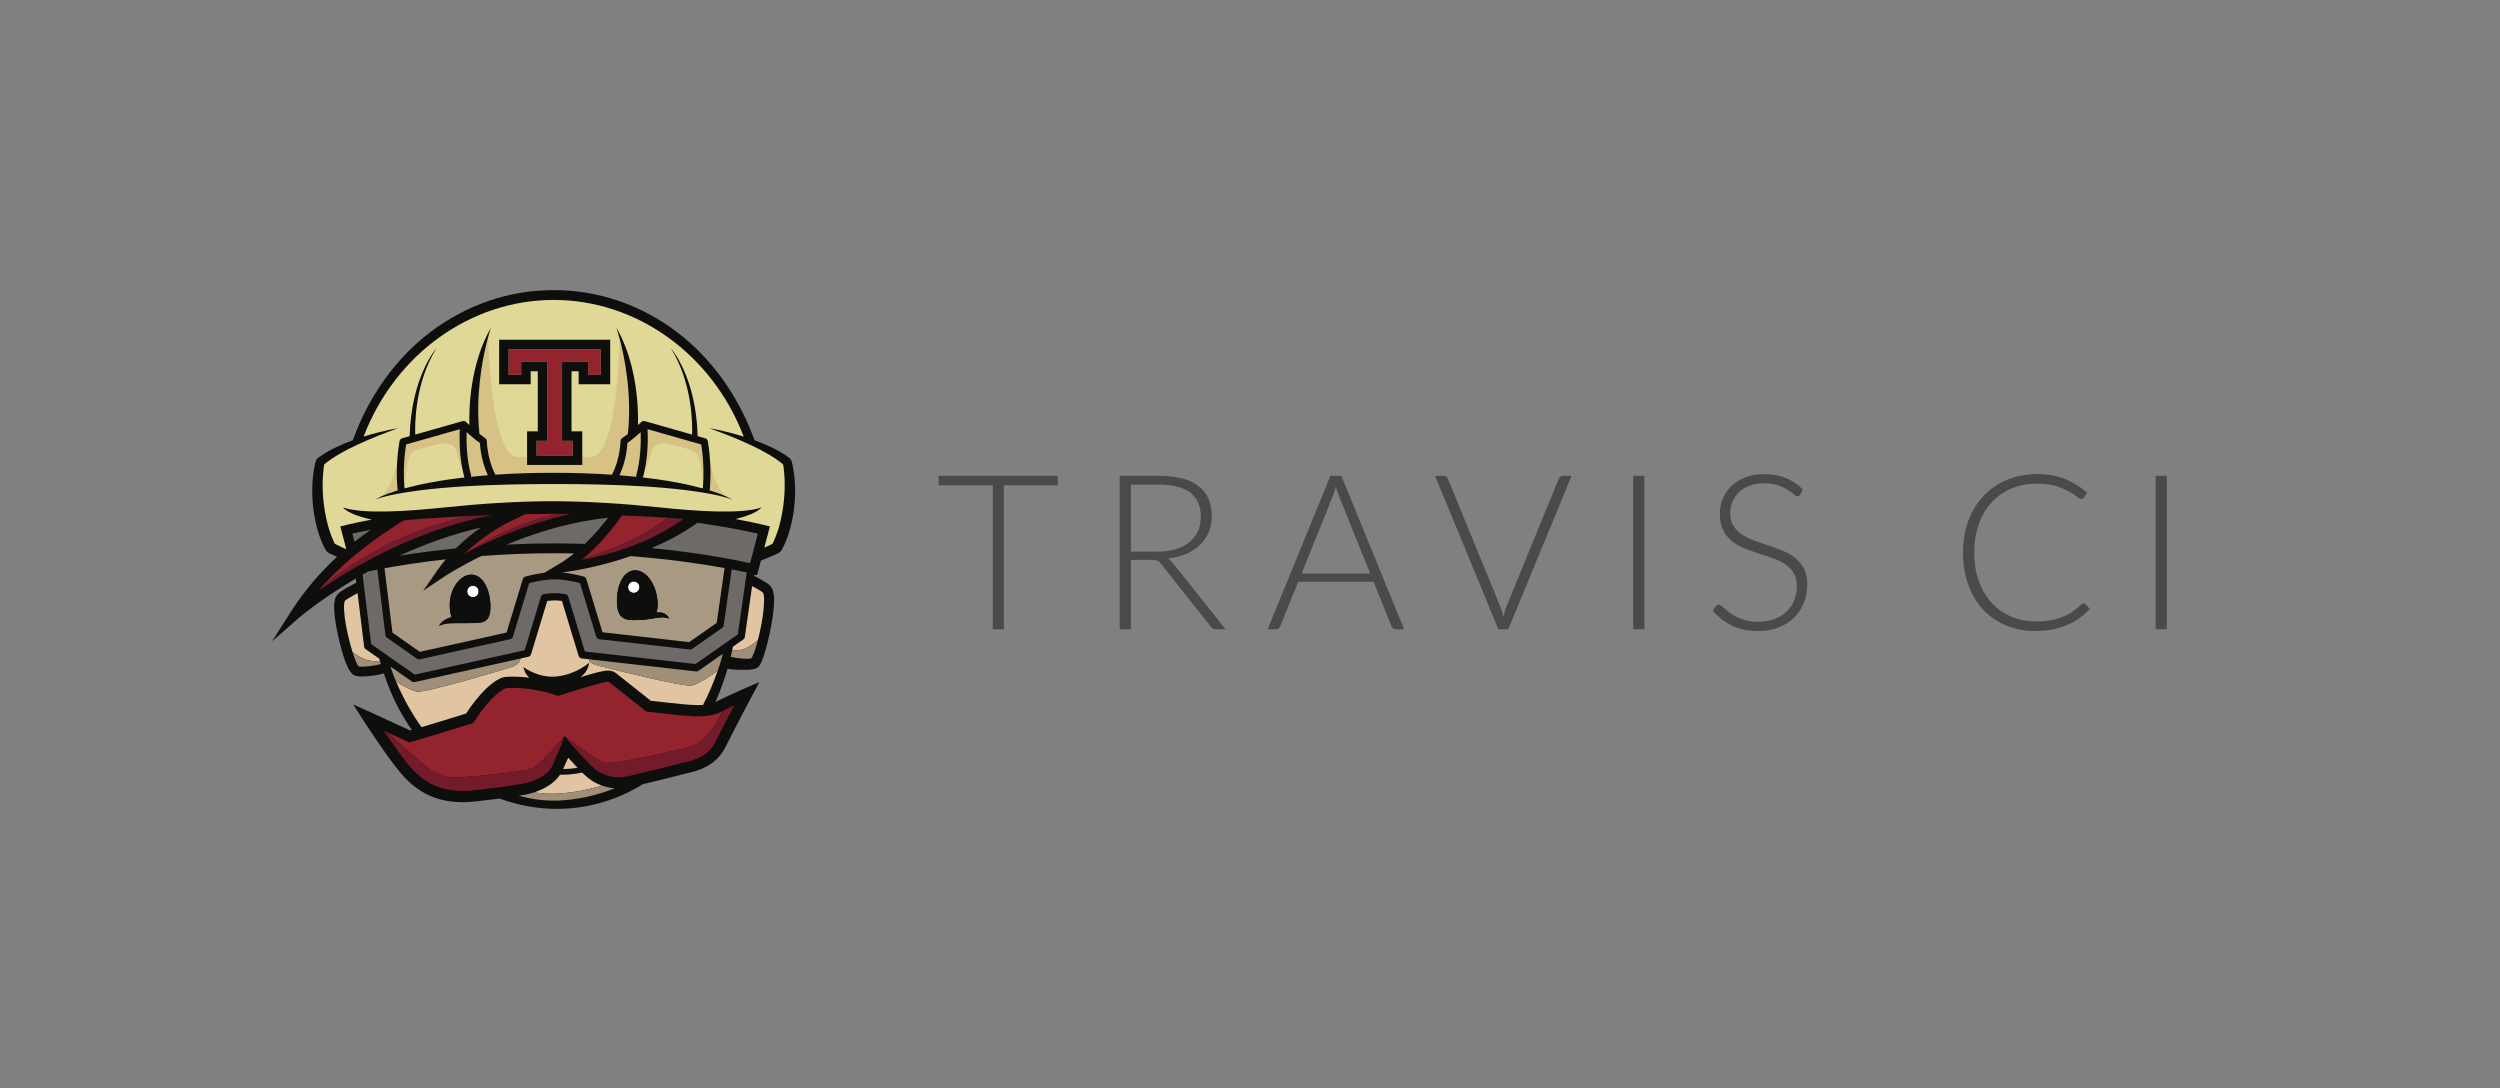 <?xml version="1.0" encoding="UTF-8"?>
<svg width="147px" height="64px" viewBox="0 0 147 64" version="1.1" xmlns="http://www.w3.org/2000/svg" xmlns:xlink="http://www.w3.org/1999/xlink">
    <rect x="0" y="0" width="147" height="64" fill="#808080" stroke="none"/>
    <!-- Generator: Sketch 51.3 (57544) - http://www.bohemiancoding.com/sketch -->
    <title>Travis</title>
    <desc>Created with Sketch.</desc>
    <defs></defs>
    <g id="Icons" stroke="none" stroke-width="1" fill="none" fill-rule="evenodd">
        <g id="LOGOS-Languages-and-Frameworks" transform="translate(-408, -136)">
            <g id="Travis" transform="translate(408, 136)">
                <path d="M62.197,28.534 L59.029,28.534 L59.029,37 L58.372,37 L58.372,28.534 L55.185,28.534 L55.185,27.979 L62.197,27.979 L62.197,28.534 Z M68.058,32.435 C68.458,32.435 68.816,32.388 69.132,32.292 C69.449,32.196 69.717,32.059 69.936,31.881 C70.154,31.702 70.321,31.488 70.436,31.237 C70.551,30.986 70.608,30.704 70.608,30.389 C70.608,29.747 70.399,29.271 69.98,28.961 C69.562,28.651 68.951,28.496 68.147,28.496 L66.496,28.496 L66.496,32.435 L68.058,32.435 Z M72.062,37 L71.501,37 C71.428,37 71.368,36.988 71.319,36.965 C71.27,36.942 71.224,36.898 71.182,36.834 L68.288,33.175 C68.254,33.128 68.219,33.088 68.182,33.054 C68.146,33.02 68.106,32.993 68.061,32.974 C68.017,32.955 67.964,32.941 67.902,32.933 C67.84,32.924 67.765,32.92 67.676,32.92 L66.496,32.92 L66.496,37 L65.84,37 L65.84,27.979 L68.147,27.979 C69.184,27.979 69.961,28.18 70.477,28.582 C70.994,28.983 71.252,29.573 71.252,30.351 C71.252,30.695 71.193,31.01 71.073,31.294 C70.954,31.579 70.783,31.829 70.56,32.043 C70.337,32.258 70.067,32.433 69.751,32.569 C69.434,32.705 69.078,32.797 68.683,32.843 C68.785,32.907 68.876,32.992 68.957,33.099 L72.062,37 Z M80.568,33.723 L78.732,29.165 C78.668,29.016 78.607,28.838 78.547,28.63 C78.522,28.732 78.494,28.828 78.464,28.92 C78.434,29.011 78.403,29.095 78.369,29.172 L76.533,33.723 L80.568,33.723 Z M82.563,37 L82.06,37 C82,37 81.951,36.984 81.913,36.952 C81.875,36.92 81.845,36.879 81.824,36.828 L80.766,34.208 L76.335,34.208 L75.277,36.828 C75.26,36.875 75.23,36.915 75.188,36.949 C75.145,36.983 75.094,37 75.034,37 L74.537,37 L78.228,27.979 L78.872,27.979 L82.563,37 Z M92.409,27.979 L88.686,37 L88.105,37 L84.382,27.979 L84.899,27.979 C84.958,27.979 85.007,27.995 85.045,28.027 C85.084,28.059 85.113,28.1 85.135,28.151 L88.207,35.636 C88.241,35.729 88.275,35.829 88.309,35.935 C88.343,36.042 88.375,36.15 88.405,36.261 C88.431,36.15 88.458,36.042 88.488,35.935 C88.518,35.829 88.552,35.729 88.59,35.636 L91.656,28.151 C91.673,28.105 91.703,28.064 91.746,28.03 C91.788,27.996 91.839,27.979 91.898,27.979 L92.409,27.979 Z M96.688,37 L96.032,37 L96.032,27.979 L96.688,27.979 L96.688,37 Z M105.858,29.076 C105.819,29.148 105.764,29.184 105.692,29.184 C105.637,29.184 105.565,29.145 105.478,29.066 C105.391,28.988 105.273,28.901 105.124,28.805 C104.976,28.709 104.79,28.621 104.567,28.54 C104.344,28.46 104.068,28.419 103.741,28.419 C103.414,28.419 103.126,28.466 102.877,28.559 C102.629,28.653 102.42,28.78 102.253,28.942 C102.085,29.104 101.957,29.29 101.87,29.503 C101.783,29.716 101.739,29.939 101.739,30.172 C101.739,30.478 101.804,30.731 101.934,30.931 C102.063,31.131 102.234,31.301 102.447,31.441 C102.66,31.581 102.901,31.699 103.171,31.795 C103.44,31.89 103.718,31.985 104.002,32.078 C104.287,32.172 104.565,32.275 104.834,32.388 C105.104,32.5 105.345,32.642 105.558,32.812 C105.771,32.982 105.942,33.191 106.071,33.44 C106.201,33.688 106.266,33.997 106.266,34.367 C106.266,34.745 106.201,35.101 106.071,35.435 C105.942,35.769 105.754,36.059 105.507,36.305 C105.26,36.552 104.959,36.746 104.602,36.888 C104.245,37.031 103.837,37.102 103.378,37.102 C102.783,37.102 102.271,36.997 101.841,36.786 C101.412,36.576 101.036,36.288 100.713,35.923 L100.891,35.642 C100.942,35.578 101.002,35.547 101.07,35.547 C101.108,35.547 101.157,35.572 101.217,35.623 C101.276,35.674 101.348,35.737 101.433,35.811 C101.518,35.885 101.62,35.966 101.739,36.053 C101.858,36.14 101.996,36.221 102.154,36.296 C102.311,36.37 102.492,36.433 102.696,36.484 C102.9,36.535 103.131,36.56 103.391,36.56 C103.748,36.56 104.066,36.506 104.347,36.398 C104.627,36.289 104.864,36.142 105.058,35.955 C105.251,35.767 105.399,35.545 105.501,35.288 C105.603,35.031 105.654,34.756 105.654,34.463 C105.654,34.144 105.589,33.882 105.459,33.675 C105.33,33.469 105.159,33.297 104.946,33.159 C104.733,33.021 104.492,32.905 104.222,32.812 C103.953,32.718 103.675,32.627 103.391,32.538 C103.106,32.448 102.828,32.348 102.559,32.238 C102.289,32.127 102.048,31.986 101.835,31.814 C101.622,31.642 101.451,31.427 101.322,31.17 C101.192,30.913 101.127,30.591 101.127,30.204 C101.127,29.902 101.185,29.611 101.299,29.331 C101.414,29.05 101.582,28.803 101.803,28.588 C102.024,28.374 102.297,28.201 102.622,28.072 C102.947,27.942 103.318,27.877 103.735,27.877 C104.202,27.877 104.622,27.952 104.994,28.101 C105.366,28.249 105.705,28.477 106.011,28.783 L105.858,29.076 Z M122.52,35.483 C122.562,35.483 122.598,35.498 122.628,35.527 L122.883,35.801 C122.696,36.001 122.493,36.181 122.274,36.34 C122.055,36.5 121.815,36.636 121.554,36.748 C121.293,36.861 121.006,36.948 120.693,37.01 C120.381,37.071 120.038,37.102 119.664,37.102 C119.039,37.102 118.466,36.993 117.946,36.774 C117.425,36.555 116.978,36.245 116.604,35.843 C116.23,35.441 115.94,34.956 115.734,34.386 C115.527,33.817 115.424,33.184 115.424,32.486 C115.424,31.802 115.531,31.178 115.743,30.612 C115.956,30.047 116.253,29.561 116.636,29.156 C117.018,28.75 117.477,28.435 118.013,28.212 C118.548,27.989 119.139,27.877 119.785,27.877 C120.401,27.877 120.947,27.973 121.423,28.164 C121.899,28.356 122.333,28.625 122.724,28.974 L122.526,29.261 C122.492,29.312 122.439,29.337 122.367,29.337 C122.316,29.337 122.233,29.291 122.118,29.197 C122.003,29.103 121.844,29 121.64,28.888 C121.436,28.775 121.182,28.672 120.878,28.579 C120.574,28.485 120.21,28.438 119.785,28.438 C119.241,28.438 118.743,28.532 118.29,28.719 C117.837,28.906 117.448,29.174 117.123,29.522 C116.798,29.871 116.544,30.296 116.362,30.797 C116.179,31.299 116.087,31.862 116.087,32.486 C116.087,33.124 116.18,33.693 116.365,34.195 C116.55,34.697 116.803,35.12 117.126,35.467 C117.45,35.813 117.831,36.079 118.271,36.264 C118.711,36.449 119.186,36.541 119.696,36.541 C120.019,36.541 120.307,36.52 120.559,36.477 C120.812,36.435 121.045,36.371 121.257,36.286 C121.47,36.201 121.668,36.097 121.85,35.974 C122.033,35.85 122.214,35.706 122.392,35.54 C122.413,35.523 122.435,35.509 122.456,35.499 C122.477,35.488 122.499,35.483 122.52,35.483 Z M127.412,37 L126.755,37 L126.755,27.979 L127.412,27.979 L127.412,37 Z" id="TRAVIS-CI" fill="#4A4A4A"></path>
                <g id="Travis-Mario" transform="translate(16, 17)" fill-rule="nonzero">
                    <path d="M30.678,10.772 C30.663,10.66 30.646,10.548 30.623,10.438 C30.602,10.325 30.579,10.22 30.543,10.097 L30.458,9.961 C30.105,9.684 29.724,9.474 29.338,9.289 C29.019,9.139 28.695,9.008 28.367,8.887 C27.453,6.35 25.882,4.102 23.817,2.535 C21.682,0.915 19.171,0.058 16.556,0.058 C13.941,0.058 11.43,0.915 9.295,2.535 C7.23,4.102 5.659,6.351 4.745,8.887 C4.418,9.008 4.094,9.139 3.775,9.289 C3.388,9.474 3.007,9.684 2.654,9.961 L2.569,10.097 C2.534,10.22 2.512,10.325 2.489,10.438 C2.467,10.548 2.45,10.66 2.434,10.772 C2.403,10.993 2.382,11.217 2.37,11.441 C2.348,11.889 2.36,12.338 2.409,12.784 C2.457,13.229 2.54,13.67 2.658,14.108 C2.72,14.325 2.791,14.54 2.874,14.753 C2.916,14.859 2.961,14.965 3.011,15.071 C3.036,15.124 3.063,15.175 3.091,15.229 C3.152,15.337 3.163,15.358 3.189,15.396 L3.305,15.502 C3.38,15.541 3.443,15.571 3.511,15.603 L3.711,15.693 C3.748,15.708 3.783,15.723 3.82,15.738 C2.914,16.576 1.929,17.665 1.077,19.011 L0,20.709 L1.512,19.383 C1.537,19.36 2.805,18.263 4.918,17.02 L4.948,17.263 C4.81,17.335 4.145,17.684 3.948,17.849 C3.62,18.121 3.604,18.543 3.692,19.33 C3.737,19.734 3.888,20.517 4.092,21.235 C4.444,22.471 4.702,22.69 4.928,22.741 C5.03,22.765 5.162,22.777 5.31,22.777 C5.715,22.777 6.233,22.698 6.572,22.596 C6.969,23.83 7.531,24.944 8.216,25.922 C8.183,25.931 8.151,25.942 8.117,25.951 C7.705,25.76 6.264,25.092 5.779,24.875 L4.767,24.419 L5.365,25.354 C5.409,25.421 6.443,27.033 7.287,28.12 C8.076,29.133 9.157,30.17 11.197,30.17 C11.442,30.17 11.699,30.154 11.964,30.125 C12.572,30.055 13.029,30 13.376,29.956 C15.517,30.742 17.878,30.791 20.119,29.942 C20.732,29.709 21.29,29.426 21.803,29.11 C22.667,28.902 23.612,28.677 24.079,28.546 C24.154,28.526 24.247,28.503 24.345,28.48 C24.995,28.331 26.082,28.079 26.662,26.919 C27.246,25.75 28.198,23.957 28.208,23.939 L28.653,23.103 L27.786,23.48 C27.739,23.501 26.64,23.98 26.069,24.279 C26.465,23.366 26.699,22.609 26.781,22.319 C27.101,22.396 27.575,22.386 27.923,22.386 C28.095,22.386 28.271,22.356 28.386,22.327 C28.612,22.27 28.787,22.119 29.117,20.844 C29.308,20.102 29.446,19.295 29.483,18.88 C29.556,18.073 29.533,17.64 29.203,17.367 C29.039,17.231 28.557,16.972 28.312,16.844 C28.449,16.786 28.516,16.803 28.522,16.804 L28.744,15.961 C28.822,15.927 28.905,15.893 29,15.857 C29.134,15.804 29.268,15.751 29.403,15.693 L29.601,15.603 C29.67,15.571 29.732,15.541 29.808,15.502 L29.924,15.396 C29.949,15.358 29.962,15.337 29.978,15.307 C30.051,15.175 30.077,15.124 30.102,15.071 C30.152,14.965 30.196,14.859 30.239,14.753 C30.322,14.54 30.393,14.325 30.455,14.108 C30.572,13.67 30.657,13.229 30.703,12.784 C30.753,12.338 30.765,11.889 30.742,11.441 C30.732,11.217 30.71,10.993 30.678,10.772 Z" id="Shape" fill="#0E0F0D"></path>
                    <g id="Face" transform="translate(2.65, 0.602)">
                        <path d="M15.308,27.544 C15.144,27.568 14.98,27.588 14.818,27.601 C14.713,27.606 14.602,27.617 14.502,27.617 L14.464,27.618 C14.59,27.336 14.687,27.117 14.759,26.951 C14.907,27.117 15.096,27.322 15.308,27.544" id="Shape" fill="#E1C5A2"></path>
                        <path d="M15.109,14.939 C14.853,15.147 14.583,15.341 14.302,15.51 L13.365,16.076 C12.777,16.148 12.267,16.293 12.237,16.302 C12.22,16.306 12.204,16.314 12.189,16.323 C12.143,16.349 12.109,16.393 12.092,16.446 L11.137,19.591 L6.034,20.726 L4.427,19.6 L3.959,15.812 C4.872,15.645 6.093,15.451 7.559,15.287 C7.402,15.474 7.25,15.672 7.105,15.879 L6.232,17.132 L7.503,16.285 C7.522,16.271 8.331,15.739 9.655,15.091 C10.975,14.992 12.431,14.928 13.99,14.928 C14.37,14.928 14.743,14.933 15.109,14.939 Z M7.166,19.206 C7.529,19.01 7.939,19.039 8.58,19.04 C8.648,19.042 8.719,19.041 8.793,19.039 C8.856,19.039 8.92,19.038 8.987,19.036 C9.648,19.029 10.197,19.092 10.187,18.055 C10.177,17.018 9.716,16.179 9.056,16.186 C8.395,16.192 7.756,17.042 7.796,18.078 C7.806,18.348 7.846,18.543 7.91,18.683 C7.334,18.828 7.175,19.184 7.166,19.206 Z" id="Shape" fill="#A89983"></path>
                        <path d="M23.954,15.8 L23.494,19.021 L21.873,20.156 L16.777,19.576 L15.826,16.445 C15.805,16.375 15.751,16.322 15.681,16.302 C15.649,16.292 15.018,16.112 14.35,16.054 L14.472,16.046 C14.577,16.038 16.335,15.823 18.434,15.1 C20.758,15.278 22.656,15.563 23.954,15.8 Z M20.698,18.781 C20.691,18.756 20.551,18.339 19.938,18.413 C20.008,18.258 20.04,18.05 20.017,17.765 C19.936,16.73 19.334,15.907 18.674,15.931 C18.014,15.954 17.591,16.811 17.628,17.85 C17.664,18.886 18.218,18.878 18.878,18.855 C19.765,18.838 20.252,18.566 20.698,18.781 Z" id="Shape" fill="#A89983"></path>
                        <path d="M18.954,16.918 C18.957,17.104 18.809,17.258 18.623,17.261 C18.437,17.265 18.282,17.116 18.28,16.93 C18.276,16.744 18.424,16.59 18.61,16.587 C18.797,16.583 18.951,16.732 18.954,16.918" id="Shape" fill="#FFFFFF"></path>
                        <path d="M9.495,17.166 C9.499,17.352 9.353,17.507 9.167,17.512 C8.98,17.517 8.825,17.37 8.819,17.183 C8.815,16.998 8.961,16.842 9.149,16.838 C9.334,16.832 9.49,16.979 9.495,17.166" id="Shape" fill="#FFFFFF"></path>
                        <path d="M26.178,17.217 C26.098,17.151 25.832,16.999 25.573,16.859 L25.146,19.852 C25.137,19.909 25.105,19.963 25.056,19.997 L24.445,20.424 C24.431,20.497 24.419,20.557 24.408,20.614 C25.009,20.761 25.592,20.328 25.919,20.016 C26.071,19.426 26.203,18.726 26.249,18.225 C26.318,17.448 26.256,17.281 26.178,17.217" id="Shape" fill="#E1C5A2"></path>
                        <path d="M16.74,28.59 C16.343,28.449 15.98,28.219 15.664,27.906 C15.637,27.88 15.612,27.854 15.586,27.827 C15.341,27.877 15.091,27.913 14.836,27.935 C14.728,27.94 14.626,27.949 14.514,27.949 L14.348,27.951 L14.284,27.949 C13.905,28.512 13.268,28.821 12.769,28.986 C14.252,29.24 15.884,28.851 16.74,28.59" id="Shape" fill="#E1C5A2"></path>
                        <path d="M3.685,21.258 C3.671,21.213 3.657,21.169 3.644,21.123 L2.851,20.568 C2.801,20.532 2.769,20.479 2.761,20.418 L2.374,17.275 C2.088,17.427 1.756,17.616 1.668,17.69 C1.592,17.753 1.533,17.914 1.616,18.664 C1.679,19.227 1.877,20.092 2.079,20.74 C2.481,21.048 3.073,21.372 3.685,21.258" id="Shape" fill="#E1C5A2"></path>
                        <path d="M15.553,21.115 C15.469,21.106 15.398,21.046 15.373,20.964 L14.393,17.736 C14.229,17.714 14.083,17.702 13.96,17.702 C13.836,17.702 13.691,17.714 13.527,17.736 L12.575,20.871 C12.552,20.944 12.492,21.001 12.417,21.017 L11.961,21.119 C11.923,21.279 11.792,21.515 11.369,21.645 C10.688,21.853 6.374,23.138 5.883,23.068 C5.595,23.028 5.049,22.727 4.645,22.483 C4.483,22.102 4.393,21.843 4.373,21.782 L4.373,21.78 L4.372,21.782 C4.429,21.949 4.992,23.569 6.135,25.154 C7.361,24.793 8.42,24.456 8.759,24.349 C9.449,23.285 10.431,22.23 11.129,22.194 C11.25,22.188 11.375,22.184 11.498,22.184 C11.84,22.184 12.166,22.209 12.469,22.244 C12.212,22.011 12.159,21.738 12.122,21.616 C12.122,21.616 13.013,22.313 14.147,22.167 C15.282,22.021 15.986,21.368 15.986,21.368 L16.009,21.167 L15.553,21.115" id="Shape" fill="#E1C5A2"></path>
                        <path d="M16.475,21.524 C16.239,21.463 16.091,21.366 15.998,21.265 L15.986,21.368 C15.986,21.368 15.982,21.844 15.488,22.213 C16.439,21.925 16.832,21.828 17.101,21.828 C17.398,21.828 17.544,21.952 17.673,22.06 C17.697,22.08 17.722,22.102 17.751,22.124 C18.482,22.7 19.361,23.399 19.618,23.604 C19.915,23.638 20.86,23.746 21.454,23.801 C21.797,23.832 22.107,23.858 22.41,23.858 C22.508,23.858 22.6,23.855 22.687,23.849 C23,23.249 23.289,22.584 23.546,21.852 C23.194,22.099 22.393,22.639 22.018,22.708 C21.53,22.8 17.163,21.702 16.475,21.524" id="Shape" fill="#E1C5A2"></path>
                        <path d="M27.462,10.233 C27.454,10.13 27.443,10.026 27.43,9.924 C27.422,9.851 27.41,9.775 27.397,9.705 C27.122,9.473 26.808,9.267 26.482,9.08 C26.128,8.872 25.759,8.688 25.381,8.516 C25.006,8.339 24.621,8.179 24.234,8.023 C24.04,7.944 23.845,7.868 23.649,7.796 C23.454,7.72 23.258,7.648 23.06,7.577 C23.474,7.645 23.885,7.74 24.292,7.845 C24.558,7.912 24.821,7.989 25.083,8.072 C23.22,3.204 18.767,0.034 13.906,0.034 C9.043,0.034 4.591,3.204 2.729,8.072 C2.991,7.989 3.255,7.912 3.519,7.845 C3.926,7.74 4.337,7.645 4.752,7.577 C4.553,7.648 4.357,7.72 4.161,7.796 C3.966,7.868 3.771,7.944 3.577,8.023 C3.19,8.179 2.806,8.339 2.43,8.516 C2.053,8.688 1.683,8.872 1.33,9.08 C1.003,9.267 0.69,9.473 0.414,9.705 C0.403,9.775 0.391,9.851 0.382,9.924 C0.369,10.026 0.358,10.13 0.349,10.233 C0.331,10.441 0.324,10.648 0.322,10.857 C0.318,11.275 0.346,11.692 0.399,12.104 C0.456,12.518 0.532,12.93 0.644,13.328 C0.699,13.526 0.762,13.722 0.835,13.913 C0.872,14.007 0.911,14.101 0.953,14.192 C0.973,14.237 0.994,14.282 1.016,14.325 L1.043,14.375 C1.073,14.391 1.106,14.407 1.136,14.422 L1.321,14.51 C1.424,14.557 1.567,14.625 1.685,14.678 C1.692,14.672 1.699,14.666 1.704,14.66 L1.36,13.351 C1.433,13.331 2.086,13.163 3.21,12.948 C3.12,12.931 3.028,12.912 2.938,12.89 C2.682,12.826 2.43,12.749 2.184,12.65 C2.063,12.598 1.944,12.543 1.83,12.478 C1.716,12.412 1.604,12.339 1.517,12.24 C2.752,12.643 5.305,12.461 7.575,12.226 C9.65,12.012 11.731,11.874 13.823,11.869 C15.913,11.874 17.996,12.012 20.07,12.226 C22.34,12.461 24.893,12.643 26.128,12.24 C26.042,12.339 25.93,12.412 25.817,12.478 C25.702,12.543 25.582,12.599 25.461,12.65 C25.216,12.749 24.964,12.826 24.708,12.89 C24.67,12.899 24.631,12.907 24.593,12.916 C25.827,13.145 26.545,13.331 26.621,13.351 L26.292,14.598 C26.359,14.569 26.426,14.54 26.49,14.51 L26.676,14.421 C26.706,14.407 26.738,14.391 26.77,14.375 L26.794,14.325 C26.817,14.282 26.839,14.237 26.859,14.192 C26.9,14.101 26.94,14.007 26.976,13.912 C27.049,13.722 27.112,13.526 27.167,13.327 C27.28,12.93 27.355,12.518 27.412,12.104 C27.466,11.692 27.494,11.274 27.49,10.857 C27.488,10.648 27.481,10.44 27.462,10.233" id="Shape" fill="#E0D896"></path>
                        <path d="M19.021,7.812 C19.04,8.368 19.026,9.379 18.767,10.325 C18.756,10.361 18.758,10.398 18.767,10.433 C18.437,10.398 18.106,10.369 17.776,10.342 C18.146,9.565 18.227,8.737 18.245,8.446 C18.53,8.244 18.813,8.001 19.021,7.812" id="Shape" fill="#D7C184"></path>
                        <path d="M9.567,8.446 C9.584,8.737 9.665,9.563 10.036,10.34 C9.705,10.366 9.375,10.396 9.045,10.431 C9.054,10.398 9.055,10.361 9.045,10.325 C8.786,9.381 8.772,8.37 8.79,7.812 C8.999,8.001 9.282,8.244 9.567,8.446" id="Shape" fill="#D7C184"></path>
                        <path d="M23.079,11.205 C23.078,11.214 23.075,11.223 23.073,11.232 C23.109,11.243 23.144,11.253 23.181,11.265 C23.486,11.365 23.792,11.47 24.084,11.605 C23.596,11.288 23.287,10.374 23.115,9.675 C23.162,10.59 23.084,11.17 23.079,11.205" id="Shape" fill="#D7C184"></path>
                        <path d="M8.384,7.636 L5.229,8.533 C5.04,9.76 5.098,10.697 5.128,11.022 L5.144,11.013 C5.144,11.013 5.247,9.676 5.457,9.163 C5.564,8.9 6.225,8.732 6.728,8.612 C7.233,8.492 8.037,8.252 8.193,8.96 C8.29,9.397 8.422,9.761 8.55,10.03 C8.347,9.057 8.36,8.105 8.384,7.636" id="Shape" fill="#D7C184"></path>
                        <path d="M19.427,7.636 C19.453,8.124 19.465,9.132 19.236,10.144 C19.38,9.869 19.539,9.463 19.65,8.96 C19.806,8.252 20.61,8.492 21.115,8.612 C21.619,8.732 22.279,8.9 22.386,9.163 C22.564,9.597 22.665,10.621 22.691,10.925 C22.721,10.534 22.754,9.654 22.583,8.533 L19.427,7.636" id="Shape" fill="#D7C184"></path>
                        <path d="M9.542,7.909 C9.654,7.999 9.771,8.086 9.885,8.163 C9.941,8.202 9.974,8.264 9.976,8.331 C9.976,8.342 10,9.381 10.459,10.266 C10.466,10.279 10.471,10.294 10.475,10.307 C11.617,10.23 12.763,10.198 13.906,10.198 C15.049,10.198 16.194,10.232 17.336,10.31 C17.341,10.295 17.345,10.28 17.353,10.266 C17.812,9.381 17.836,8.342 17.836,8.331 C17.838,8.264 17.872,8.201 17.927,8.163 C18.037,8.089 18.149,8.004 18.258,7.918 L18.272,7.877 C18.511,5.553 18.073,3.41 17.794,2.352 C17.78,3.076 17.608,9.277 16.069,9.277 L14.108,9.277 L13.782,9.277 L11.822,9.277 C10.187,9.277 10.056,2.285 10.056,2.285 L9.972,2.533 C9.693,3.648 9.31,5.698 9.542,7.909" id="Shape" fill="#D7C184"></path>
                        <path d="M4.739,11.232 C4.738,11.223 4.735,11.214 4.733,11.205 C4.728,11.17 4.649,10.589 4.697,9.674 C4.524,10.373 4.214,11.289 3.726,11.605 C4.018,11.47 4.325,11.365 4.631,11.265 C4.667,11.253 4.703,11.243 4.739,11.232" id="Shape" fill="#D7C184"></path>
                        <path d="M24.409,20.614 C24.382,20.748 24.361,20.855 24.318,21.024 C24.669,21.106 25.241,21.169 25.515,21.116 C25.632,20.988 25.784,20.546 25.92,20.016 C25.592,20.328 25.009,20.761 24.409,20.614" id="Shape" fill="#9F8F78"></path>
                        <path d="M11.855,29.188 C12.692,29.417 13.546,29.517 14.388,29.461 C15.233,29.403 16.33,29.221 17.494,28.749 C17.232,28.729 16.98,28.676 16.74,28.59 C15.884,28.851 14.252,29.241 12.769,28.986 C12.376,29.115 12.069,29.156 12.039,29.159 C11.977,29.166 11.926,29.175 11.855,29.188" id="Shape" fill="#9F8F78"></path>
                        <path d="M3.74,21.446 C3.721,21.384 3.703,21.321 3.685,21.258 C3.073,21.372 2.481,21.048 2.079,20.74 C2.209,21.156 2.34,21.483 2.438,21.583 C2.741,21.636 3.412,21.543 3.74,21.446" id="Shape" fill="#9F8F78"></path>
                        <path d="M4.645,22.483 C5.049,22.727 5.595,23.028 5.882,23.068 C6.374,23.138 10.688,21.853 11.369,21.645 C11.791,21.515 11.923,21.279 11.961,21.119 L5.738,22.504 C5.722,22.507 5.707,22.509 5.692,22.509 L5.691,22.509 L5.691,22.509 C5.648,22.509 5.605,22.496 5.568,22.47 L5.326,22.301 L4.599,21.792 L4.599,21.791 L4.306,21.586 C4.311,21.603 4.317,21.619 4.322,21.636 C4.339,21.684 4.355,21.733 4.373,21.78 L4.373,21.782 C4.393,21.843 4.483,22.102 4.645,22.483" id="Shape" fill="#9F8F78"></path>
                        <path d="M23.734,21.287 C23.774,21.141 23.813,20.992 23.848,20.842 L23.632,20.993 L23.051,21.4 L22.422,21.841 C22.389,21.864 22.352,21.877 22.313,21.88 C22.3,21.881 22.288,21.881 22.275,21.879 L16.009,21.167 L15.998,21.264 C16.092,21.366 16.24,21.463 16.475,21.523 C17.163,21.702 21.53,22.799 22.018,22.708 C22.393,22.638 23.194,22.099 23.546,21.852 C23.549,21.843 23.552,21.835 23.554,21.827 C23.582,21.748 23.609,21.67 23.635,21.591 C23.669,21.491 23.701,21.39 23.734,21.287" id="Shape" fill="#9F8F78"></path>
                        <path d="M17.103,12.845 C17.054,12.909 17,12.978 16.942,13.051 C16.644,13.427 16.232,13.907 15.744,14.378 C15.175,14.36 14.591,14.35 13.99,14.35 C12.996,14.35 12.044,14.376 11.139,14.42 C12.418,13.89 13.953,13.372 15.616,13.061 C16.102,12.969 16.598,12.895 17.103,12.845" id="Shape" fill="#6E6A67"></path>
                        <path d="M9.624,13.417 C9.167,13.738 8.652,14.146 8.152,14.643 C6.873,14.771 5.757,14.926 4.837,15.074 C6.252,14.424 7.867,13.825 9.624,13.417" id="Shape" fill="#6E6A67"></path>
                        <path d="M25.256,16.058 L24.735,19.699 L22.242,21.445 L15.74,20.706 L14.762,17.483 C14.738,17.405 14.672,17.347 14.591,17.333 C14.351,17.294 14.138,17.275 13.96,17.275 C13.782,17.275 13.569,17.294 13.327,17.333 C13.247,17.347 13.181,17.405 13.157,17.483 L12.202,20.628 L5.737,22.066 L3.175,20.271 L2.669,16.186 C2.78,16.124 2.892,16.062 3.004,16 C3.163,15.966 3.341,15.93 3.539,15.892 L4.015,19.748 C4.021,19.807 4.055,19.861 4.104,19.895 L5.868,21.131 C5.903,21.155 5.947,21.169 5.989,21.169 C6.005,21.169 6.02,21.167 6.037,21.164 L11.352,19.981 C11.371,19.976 11.388,19.97 11.405,19.962 C11.454,19.935 11.493,19.89 11.509,19.834 L12.467,16.683 C12.724,16.617 13.382,16.463 13.96,16.463 C14.537,16.463 15.194,16.617 15.452,16.683 L16.409,19.834 C16.433,19.916 16.505,19.975 16.589,19.985 L21.906,20.589 C21.957,20.595 22.009,20.581 22.051,20.551 L23.815,19.318 C23.863,19.284 23.895,19.231 23.903,19.173 L24.374,15.878 C24.728,15.946 25.023,16.008 25.256,16.058" id="Shape" fill="#6E6A67"></path>
                        <path d="M25.912,13.775 L25.454,15.511 C24.518,15.305 22.463,14.899 19.665,14.627 C20.579,14.237 21.51,13.749 22.36,13.137 C24.025,13.372 25.248,13.625 25.912,13.775" id="Shape" fill="#6E6A67"></path>
                        <path d="M2.069,13.775 L2.196,14.256 C2.553,13.972 2.879,13.737 3.154,13.549 C2.705,13.635 2.34,13.714 2.069,13.775" id="Shape" fill="#6E6A67"></path>
                        <path d="M20.021,12.807 C19.32,12.767 18.62,12.733 17.919,12.704 C17.878,12.764 17.795,12.885 17.677,13.047 C17.301,13.555 16.561,14.482 15.612,15.276 C16.326,15.05 19.159,14.1 20.594,12.842 C20.403,12.83 20.212,12.818 20.021,12.807" id="Shape" fill="#93232C"></path>
                        <path d="M14.886,12.622 C14.887,12.621 14.889,12.621 14.889,12.621 C14.534,12.616 14.178,12.613 13.823,12.611 L13.823,12.611 C13.3,12.613 12.778,12.619 12.256,12.628 L11.292,13.085 C11.291,13.085 11.285,13.088 11.278,13.093 C11.133,13.164 9.868,13.802 8.676,14.941 C8.781,14.886 8.891,14.829 9.005,14.772 C9.656,14.334 11.394,13.297 14.096,12.614 C14.359,12.616 14.623,12.617 14.886,12.622" id="Shape" fill="#93232C"></path>
                        <path d="M8.964,12.738 C8.517,12.759 8.071,12.782 7.625,12.807 C7.108,12.836 6.593,12.87 6.078,12.909 C5.821,12.929 5.564,12.951 5.309,12.978 C5.235,12.985 5.163,12.993 5.09,13.002 C4.418,13.404 1.842,15.021 0.073,17.137 C0.103,17.101 0.134,17.064 0.166,17.028 C3.442,14.233 7.033,13.145 8.964,12.738" id="Shape" fill="#93232C"></path>
                        <path d="M23.785,24.232 C23.765,24.242 23.744,24.253 23.726,24.262 C23.397,24.435 22.967,24.519 22.41,24.519 C22.079,24.519 21.754,24.492 21.394,24.459 C20.676,24.393 19.459,24.25 19.446,24.248 L19.353,24.238 L19.28,24.179 C19.269,24.171 18.203,23.322 17.342,22.645 C17.307,22.616 17.275,22.589 17.246,22.566 C17.155,22.488 17.155,22.488 17.101,22.488 C16.825,22.488 16.022,22.738 14.263,23.283 L14.155,23.317 L14.048,23.277 C14.036,23.274 12.882,22.846 11.499,22.846 C11.385,22.846 11.272,22.849 11.162,22.854 C11.024,22.861 10.247,23.231 9.252,24.803 L9.188,24.905 L9.073,24.941 C9.057,24.947 7.345,25.499 5.53,26.018 L5.413,26.051 L5.301,26 C5.289,25.996 4.58,25.666 3.905,25.356 C3.955,25.379 4.005,25.402 4.055,25.425 C4.722,26.001 5.999,27.108 6.14,27.261 C6.16,27.283 6.188,27.31 6.22,27.341 C6.187,27.304 6.155,27.265 6.124,27.227 C6.123,27.226 6.123,27.226 6.123,27.225 L6.123,27.225 L6.123,27.225 C6.417,27.504 6.745,27.745 7.104,27.915 C7.283,27.999 7.471,28.064 7.662,28.096 C7.758,28.112 7.851,28.12 7.949,28.12 C8.047,28.12 8.148,28.117 8.249,28.112 C8.648,28.091 9.051,28.061 9.453,28.022 C9.854,27.986 10.255,27.945 10.656,27.897 C11.056,27.854 11.457,27.803 11.853,27.742 C12.052,27.713 12.25,27.68 12.443,27.637 C12.538,27.615 12.636,27.59 12.712,27.556 C12.78,27.524 12.863,27.458 12.936,27.395 C13.085,27.266 13.23,27.124 13.372,26.982 C13.515,26.84 13.655,26.693 13.795,26.545 C14.03,26.299 14.231,26.038 14.459,25.784 C14.488,25.753 14.518,25.719 14.548,25.687 C14.548,25.687 14.548,25.687 14.548,25.687 L14.551,25.69 C14.598,25.724 14.646,25.759 14.692,25.795 C14.966,26 15.249,26.22 15.521,26.411 C15.873,26.659 16.229,26.906 16.597,27.112 C16.689,27.163 16.784,27.211 16.875,27.241 C16.887,27.245 16.897,27.248 16.906,27.249 C16.912,27.253 16.937,27.257 16.94,27.257 C16.957,27.259 16.981,27.261 17.005,27.262 C17.054,27.263 17.105,27.261 17.157,27.258 C17.365,27.244 17.575,27.214 17.786,27.181 C18.207,27.115 18.63,27.039 19.049,26.955 C19.47,26.875 19.89,26.788 20.308,26.695 C20.727,26.607 21.145,26.508 21.56,26.404 C21.766,26.349 21.972,26.297 22.156,26.209 C22.344,26.122 22.518,26.002 22.679,25.864 C23.003,25.588 23.276,25.246 23.502,24.873 C23.502,24.874 23.502,24.874 23.501,24.875 C23.64,24.616 23.731,24.386 23.785,24.232" id="Shape" fill="#93232C"></path>
                        <polyline id="Shape" fill="#93232C" points="15.932 4.435 16.672 4.435 16.672 2.931 11.256 2.931 11.256 4.435 11.997 4.435 11.997 3.671 13.528 3.671 13.528 8.319 12.898 8.319 12.898 9.181 15.03 9.181 15.03 8.319 14.399 8.319 14.399 3.671 15.932 3.671 15.932 4.435"></polyline>
                        <path d="M21.536,12.909 C21.535,12.908 21.533,12.907 21.532,12.907 C21.225,12.884 20.918,12.863 20.611,12.843 C20.605,12.843 20.599,12.842 20.594,12.842 C19.159,14.1 16.326,15.05 15.611,15.276 C15.598,15.288 15.584,15.3 15.57,15.312 C16.49,15.146 17.863,14.818 19.288,14.187 C19.989,13.876 20.703,13.493 21.382,13.019 C21.434,12.983 21.485,12.945 21.536,12.909" id="Shape" fill="#731B2A"></path>
                        <path d="M14.096,12.614 C11.394,13.297 9.656,14.334 9.005,14.771 C9.527,14.505 10.146,14.212 10.842,13.921 C10.845,13.92 10.849,13.918 10.852,13.917 C10.923,13.887 10.995,13.857 11.067,13.828 C11.091,13.818 11.114,13.808 11.138,13.799 C11.201,13.774 11.264,13.749 11.327,13.723 C11.363,13.71 11.398,13.696 11.433,13.682 C11.49,13.66 11.548,13.637 11.606,13.615 C11.65,13.599 11.693,13.582 11.737,13.566 C11.79,13.545 11.844,13.525 11.898,13.505 C11.949,13.487 12,13.468 12.051,13.45 C12.101,13.432 12.15,13.414 12.201,13.396 C12.258,13.376 12.316,13.356 12.375,13.335 C12.421,13.319 12.466,13.303 12.513,13.288 C12.581,13.265 12.65,13.242 12.718,13.219 C12.757,13.207 12.794,13.194 12.832,13.182 C12.94,13.147 13.049,13.112 13.159,13.079 C13.399,13.005 13.644,12.935 13.893,12.867 C14.217,12.779 14.548,12.696 14.886,12.621 C14.623,12.617 14.359,12.616 14.096,12.614" id="Shape" fill="#731B2A"></path>
                        <path d="M8.964,12.738 C7.033,13.145 3.442,14.233 0.166,17.028 C0.134,17.064 0.103,17.1 0.073,17.137 C1.738,15.98 4.6,14.259 8.139,13.212 C8.253,13.178 8.368,13.145 8.484,13.113 C9.071,12.948 9.677,12.804 10.297,12.684 C9.853,12.699 9.408,12.718 8.964,12.738" id="Shape" fill="#731B2A"></path>
                        <path d="M24.422,23.923 C24.411,23.928 24.4,23.933 24.389,23.939 C24.366,23.949 24.343,23.96 24.321,23.971 C24.303,23.979 24.285,23.987 24.266,23.996 C24.252,24.003 24.237,24.01 24.222,24.017 C24.2,24.027 24.178,24.038 24.155,24.049 C24.146,24.053 24.137,24.058 24.127,24.063 C24.102,24.075 24.076,24.086 24.052,24.098 C24.047,24.101 24.041,24.104 24.035,24.107 C24.009,24.12 23.982,24.133 23.956,24.146 C23.953,24.147 23.95,24.148 23.948,24.15 C23.89,24.178 23.836,24.206 23.785,24.232 C23.731,24.385 23.64,24.616 23.501,24.874 C23.501,24.874 23.5,24.875 23.5,24.875 C23.501,24.874 23.502,24.873 23.502,24.873 C23.501,24.874 23.5,24.875 23.5,24.876 C23.274,25.247 23.002,25.588 22.679,25.863 C22.518,26.001 22.344,26.121 22.156,26.209 C21.972,26.297 21.765,26.348 21.559,26.404 C21.145,26.508 20.727,26.606 20.307,26.695 C19.89,26.788 19.47,26.874 19.049,26.954 C18.629,27.039 18.207,27.114 17.786,27.18 C17.575,27.213 17.364,27.243 17.157,27.258 C17.105,27.26 17.054,27.262 17.004,27.262 C16.981,27.26 16.957,27.259 16.939,27.256 C16.936,27.256 16.912,27.252 16.906,27.248 C16.896,27.247 16.886,27.245 16.875,27.24 C16.784,27.211 16.689,27.163 16.597,27.112 C16.229,26.905 15.873,26.658 15.521,26.411 C15.249,26.22 14.965,25.999 14.692,25.795 L14.668,25.829 L14.669,25.83 C14.686,25.846 14.704,25.86 14.721,25.875 C14.72,25.875 14.72,25.874 14.719,25.874 C14.707,25.865 14.695,25.856 14.683,25.847 L14.913,26.121 C14.914,26.122 14.922,26.132 14.939,26.152 C15.056,26.29 15.546,26.858 16.128,27.435 C16.571,27.875 17.105,28.096 17.719,28.096 C17.928,28.096 18.148,28.069 18.37,28.016 C18.576,27.966 18.799,27.912 19.029,27.857 C19.708,27.695 20.461,27.515 20.961,27.385 C20.994,27.376 21.026,27.368 21.057,27.36 C21.128,27.341 21.192,27.324 21.249,27.308 C21.34,27.282 21.439,27.259 21.545,27.235 C22.151,27.095 22.979,26.902 23.418,26.022 C23.54,25.78 23.677,25.511 23.817,25.237 C24.013,24.857 24.216,24.466 24.397,24.12 C24.426,24.066 24.454,24.011 24.482,23.959 C24.482,23.959 24.482,23.959 24.482,23.959 C24.497,23.931 24.512,23.902 24.526,23.875 C24.492,23.891 24.457,23.907 24.422,23.923" id="Shape" fill="#731B2A"></path>
                        <path d="M14.498,25.821 L14.459,25.784 C14.231,26.037 14.029,26.299 13.795,26.545 C13.655,26.693 13.515,26.839 13.372,26.981 C13.23,27.124 13.085,27.267 12.936,27.395 C12.863,27.457 12.78,27.523 12.712,27.556 C12.637,27.59 12.538,27.615 12.443,27.637 C12.25,27.68 12.052,27.713 11.853,27.742 C11.457,27.803 11.056,27.854 10.656,27.897 C10.255,27.945 9.854,27.985 9.453,28.021 C9.051,28.06 8.648,28.091 8.249,28.112 C8.148,28.116 8.047,28.119 7.949,28.119 C7.851,28.119 7.758,28.112 7.662,28.096 C7.471,28.064 7.283,27.999 7.104,27.915 C6.745,27.745 6.417,27.504 6.123,27.225 C6.123,27.225 6.123,27.226 6.124,27.226 C6.164,27.275 6.207,27.321 6.249,27.368 C6.239,27.358 6.229,27.349 6.22,27.34 C6.188,27.31 6.16,27.283 6.14,27.261 C5.998,27.107 4.721,26 4.054,25.425 C4.005,25.401 3.954,25.379 3.905,25.356 C4.023,25.531 4.152,25.72 4.287,25.914 C4.482,26.195 4.688,26.484 4.889,26.756 C4.98,26.879 5.07,26.998 5.158,27.111 C5.883,28.044 6.795,28.906 8.546,28.906 C8.765,28.906 8.999,28.892 9.238,28.865 C9.294,28.859 9.348,28.853 9.402,28.846 C9.453,28.841 9.503,28.835 9.552,28.829 C11.075,28.654 11.493,28.579 11.725,28.539 C11.784,28.529 11.836,28.52 11.891,28.512 C11.913,28.509 11.935,28.505 11.958,28.502 C11.967,28.502 12.481,28.435 12.985,28.19 C13.332,28.022 13.673,27.769 13.84,27.394 C14.261,26.452 14.347,26.226 14.35,26.218 L14.498,25.821" id="Shape" fill="#731B2A"></path>
                        <path d="M18.623,17.262 C18.809,17.258 18.957,17.104 18.954,16.918 C18.951,16.732 18.797,16.583 18.61,16.587 C18.424,16.59 18.276,16.744 18.28,16.93 C18.282,17.116 18.437,17.265 18.623,17.262 Z M20.698,18.781 C20.252,18.566 19.765,18.838 18.878,18.855 C18.218,18.878 17.664,18.886 17.628,17.85 C17.591,16.811 18.014,15.954 18.674,15.931 C19.334,15.907 19.936,16.73 20.017,17.765 C20.04,18.05 20.008,18.258 19.938,18.413 C20.551,18.339 20.691,18.756 20.698,18.781 Z" id="Shape" fill="#0E0F0D"></path>
                        <path d="M9.167,17.512 C9.353,17.507 9.5,17.352 9.495,17.166 C9.49,16.979 9.334,16.832 9.149,16.838 C8.962,16.842 8.815,16.998 8.82,17.183 C8.825,17.37 8.98,17.517 9.167,17.512 Z M10.187,18.055 C10.196,19.092 9.647,19.029 8.987,19.036 C8.919,19.038 8.856,19.039 8.793,19.039 C8.719,19.041 8.648,19.042 8.58,19.04 C7.938,19.039 7.529,19.01 7.166,19.206 C7.175,19.184 7.334,18.828 7.91,18.683 C7.846,18.543 7.806,18.348 7.796,18.078 C7.756,17.042 8.395,16.192 9.056,16.186 C9.716,16.179 10.177,17.018 10.187,18.055 Z" id="Shape" fill="#0E0F0D"></path>
                        <path d="M22.691,10.925 C22.684,11.017 22.678,11.081 22.673,11.117 C22.413,11.046 22.15,10.981 21.885,10.919 C21.013,10.727 20.13,10.585 19.242,10.484 C19.212,10.48 19.181,10.478 19.149,10.474 C19.155,10.461 19.161,10.448 19.165,10.435 C19.191,10.338 19.214,10.241 19.236,10.144 C19.465,9.132 19.453,8.124 19.427,7.636 L22.583,8.533 C22.754,9.654 22.721,10.534 22.691,10.925 Z M18.767,10.325 C18.756,10.361 18.758,10.398 18.767,10.433 C18.437,10.398 18.106,10.369 17.776,10.342 C18.146,9.565 18.227,8.737 18.245,8.446 C18.53,8.244 18.813,8.001 19.021,7.812 C19.04,8.368 19.026,9.379 18.767,10.325 Z M9.045,10.431 C9.054,10.398 9.055,10.361 9.045,10.325 C8.786,9.38 8.772,8.37 8.79,7.812 C8.999,8.001 9.281,8.244 9.567,8.446 C9.584,8.737 9.665,9.563 10.036,10.34 C9.705,10.366 9.375,10.396 9.045,10.431 Z M8.569,10.483 C8.126,10.537 7.683,10.593 7.242,10.666 C6.802,10.741 6.362,10.821 5.927,10.918 C5.662,10.98 5.4,11.045 5.138,11.116 C5.135,11.095 5.132,11.063 5.128,11.022 C5.098,10.697 5.04,9.76 5.229,8.533 L8.384,7.636 C8.36,8.105 8.347,9.057 8.55,10.03 C8.578,10.165 8.61,10.3 8.647,10.434 C8.651,10.447 8.656,10.461 8.662,10.473 C8.63,10.477 8.6,10.479 8.569,10.483 Z M24.382,11.757 C24.356,11.744 24.329,11.731 24.304,11.719 C24.265,11.7 24.222,11.678 24.172,11.654 C24.169,11.653 24.167,11.652 24.167,11.652 C24.139,11.638 24.111,11.622 24.084,11.605 C23.792,11.47 23.486,11.365 23.181,11.265 C23.144,11.253 23.109,11.243 23.073,11.232 C23.075,11.223 23.078,11.214 23.079,11.205 C23.084,11.17 23.162,10.59 23.115,9.675 C23.095,9.285 23.052,8.833 22.97,8.337 C22.957,8.258 22.899,8.194 22.823,8.172 L22.373,8.044 C22.276,4.564 20.843,2.929 20.799,2.878 C22.079,4.939 22.067,7.382 22.045,7.951 L19.257,7.158 C19.255,7.158 19.253,7.158 19.25,7.157 C19.239,7.154 19.226,7.153 19.215,7.152 C19.212,7.152 19.209,7.151 19.204,7.151 C19.19,7.151 19.174,7.152 19.159,7.155 C19.157,7.155 19.154,7.157 19.151,7.157 C19.139,7.16 19.128,7.164 19.115,7.17 C19.111,7.172 19.107,7.174 19.103,7.176 C19.094,7.182 19.084,7.187 19.075,7.194 C19.073,7.195 19.071,7.197 19.069,7.199 C19.066,7.201 19.065,7.203 19.063,7.204 C19.061,7.207 19.057,7.209 19.055,7.21 C19.053,7.213 18.977,7.287 18.861,7.397 C18.869,7.136 18.871,6.737 18.841,6.25 C18.839,6.203 18.836,6.156 18.832,6.109 C18.745,4.885 18.455,3.165 17.591,1.659 C17.598,1.681 17.683,1.931 17.794,2.352 C18.072,3.41 18.511,5.552 18.272,7.877 C18.271,7.888 18.27,7.898 18.269,7.909 C18.265,7.912 18.261,7.915 18.258,7.918 C18.149,8.004 18.037,8.089 17.927,8.163 C17.872,8.201 17.837,8.264 17.836,8.331 C17.836,8.342 17.812,9.381 17.353,10.266 C17.345,10.28 17.341,10.295 17.336,10.31 C16.194,10.232 15.049,10.198 13.906,10.197 C12.763,10.198 11.617,10.23 10.475,10.307 C10.47,10.293 10.466,10.279 10.459,10.266 C10,9.381 9.976,8.342 9.975,8.331 C9.974,8.264 9.94,8.201 9.885,8.163 C9.771,8.086 9.654,7.999 9.542,7.909 C9.31,5.697 9.693,3.648 9.972,2.533 C10.104,2.004 10.213,1.684 10.222,1.659 C8.967,3.843 8.923,6.478 8.951,7.397 C8.832,7.287 8.759,7.213 8.757,7.21 C8.755,7.208 8.751,7.207 8.748,7.204 C8.747,7.202 8.745,7.2 8.744,7.198 C8.741,7.197 8.739,7.195 8.736,7.194 C8.727,7.187 8.718,7.182 8.709,7.177 C8.704,7.174 8.701,7.172 8.695,7.17 C8.683,7.164 8.673,7.16 8.661,7.158 C8.658,7.157 8.655,7.155 8.653,7.155 C8.637,7.152 8.622,7.15 8.607,7.151 C8.603,7.151 8.599,7.152 8.595,7.152 C8.584,7.153 8.573,7.154 8.561,7.157 C8.558,7.158 8.557,7.158 8.554,7.158 L5.767,7.951 C5.744,7.381 5.732,4.938 7.012,2.878 C6.968,2.929 5.535,4.565 5.438,8.045 L4.99,8.172 C4.912,8.194 4.855,8.258 4.842,8.337 C4.76,8.833 4.717,9.284 4.697,9.674 C4.649,10.589 4.728,11.17 4.733,11.205 C4.735,11.214 4.738,11.223 4.739,11.232 C4.703,11.243 4.667,11.254 4.631,11.265 C4.325,11.365 4.018,11.47 3.726,11.605 C3.699,11.623 3.671,11.638 3.643,11.652 C3.643,11.652 3.641,11.653 3.639,11.655 C3.589,11.679 3.546,11.7 3.507,11.719 C3.485,11.73 3.461,11.741 3.438,11.752 C3.424,11.761 3.409,11.768 3.395,11.777 C3.601,11.695 3.815,11.636 4.029,11.584 C4.244,11.53 4.46,11.483 4.676,11.442 C5.11,11.361 5.545,11.291 5.982,11.238 C6.419,11.18 6.857,11.133 7.296,11.096 C7.736,11.059 8.174,11.022 8.615,10.996 C10.375,10.892 12.14,10.859 13.906,10.859 C15.672,10.86 17.437,10.888 19.197,10.996 C19.637,11.021 20.076,11.058 20.516,11.095 C20.956,11.133 21.392,11.181 21.829,11.238 C22.267,11.291 22.703,11.36 23.136,11.441 C23.352,11.483 23.568,11.529 23.782,11.584 C23.997,11.636 24.21,11.695 24.417,11.777 C24.405,11.77 24.394,11.764 24.382,11.757 Z" id="Shape" fill="#0E0F0D"></path>
                        <path d="M14.399,3.671 L14.399,8.319 L15.03,8.319 L15.03,9.181 L12.898,9.181 L12.898,8.319 L13.528,8.319 L13.528,3.671 L11.997,3.671 L11.997,4.436 L11.256,4.436 L11.256,2.931 L16.672,2.931 L16.672,4.435 L15.932,4.435 L15.932,3.671 L14.399,3.671 L14.399,3.671 Z M17.23,4.992 L17.23,2.374 L10.7,2.374 L10.7,4.992 L12.554,4.992 L12.554,4.228 L12.971,4.228 L12.971,7.761 L12.342,7.761 L12.342,9.737 L15.587,9.737 L15.587,7.761 L14.956,7.761 L14.956,4.228 L15.374,4.228 L15.374,4.992 L17.23,4.992 Z" id="Shape" fill="#0E0F0D"></path>
                    </g>
                </g>
            </g>
        </g>
    </g>
</svg>
